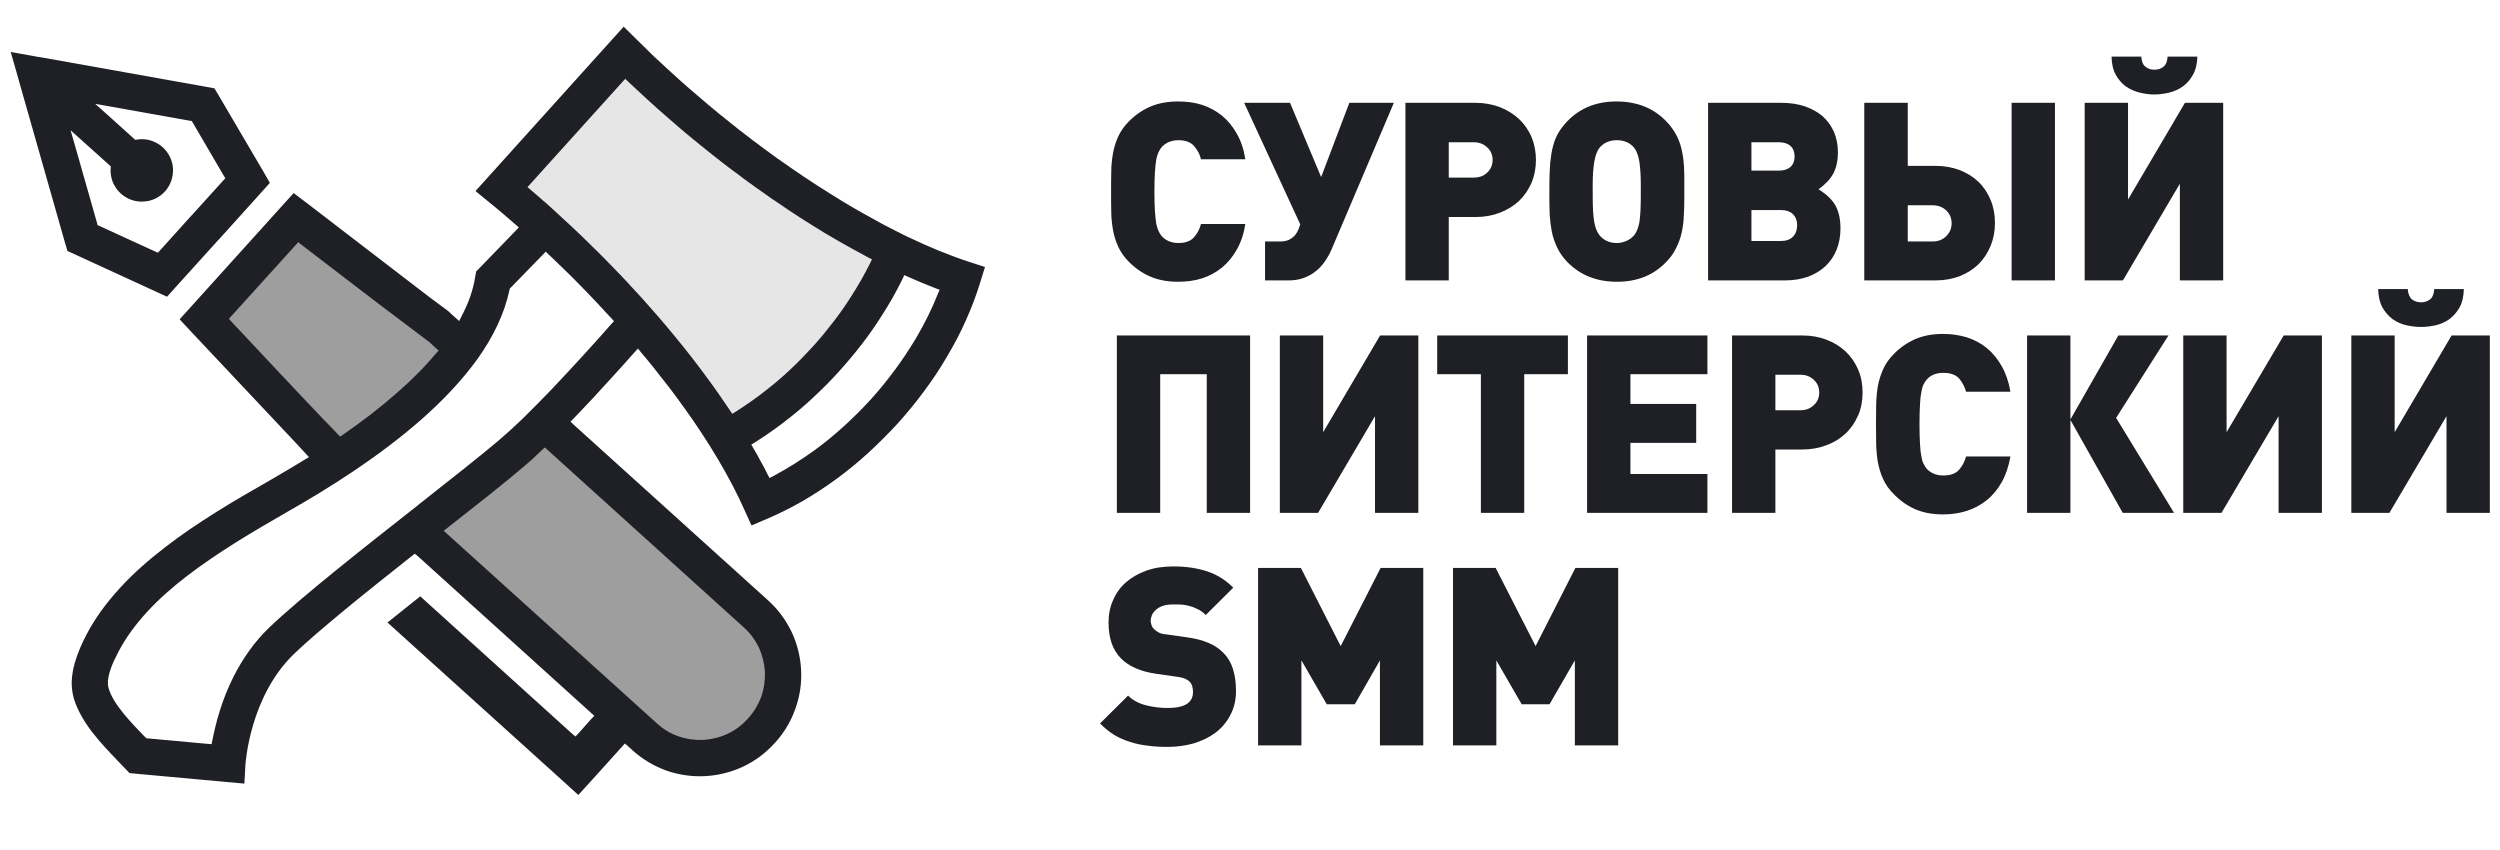 <?xml version="1.0" encoding="UTF-8"?> <svg xmlns="http://www.w3.org/2000/svg" width="556" height="189" viewBox="0 0 556 189" fill="none"> <path fill-rule="evenodd" clip-rule="evenodd" d="M110.967 41.046L138.368 67.692L160.516 96.605L184.554 79.332L197.707 55.295L165.43 35.414L138.746 13.229C138.746 13.229 110.589 41.764 110.967 41.046Z" fill="#E6E6E6"></path> <path fill-rule="evenodd" clip-rule="evenodd" d="M94.035 118.337L123.024 95.47L163.729 133.114C163.729 133.114 177.676 147.061 173.518 156.812C169.323 166.601 155.377 172.157 146.457 167.13C137.537 162.141 93.77 118.639 94.035 118.337ZM47.773 72.075L76.195 101.631L103.521 75.401L64.479 49.209C64.479 49.209 48.87 71.508 47.773 72.075Z" fill="#9E9E9E"></path> <path d="M119.206 43.237C118.866 42.973 118.526 42.633 118.148 42.33L117.316 41.612L118.034 40.819L138.33 18.33L139.049 17.537L139.842 18.293C140.523 18.935 141.203 19.578 141.883 20.182C142.526 20.787 143.206 21.43 143.962 22.11C145.398 23.433 146.797 24.68 148.157 25.852C149.518 27.023 150.878 28.233 152.315 29.442L152.693 29.745L152.806 29.858L153.033 30.009L153.297 30.274L153.373 30.311L153.751 30.614L153.789 30.652L154.091 30.916L154.28 31.067L154.771 31.445L154.809 31.483L155.263 31.861L155.527 32.088L155.754 32.277L155.867 32.352L156.586 32.919L156.737 33.071L156.926 33.222L157.228 33.449L157.304 33.486V33.524L157.644 33.789L157.719 33.864L158.022 34.053L158.211 34.242L158.362 34.356L158.702 34.62L159.08 34.923L159.193 34.998L159.42 35.187L159.685 35.414L159.798 35.452L160.138 35.754L160.176 35.792L161.159 36.548H161.197V36.586L161.575 36.85L161.65 36.926L161.915 37.115L162.141 37.304L162.633 37.644V37.682L162.973 37.908L163.124 38.022L163.616 38.4H163.653L163.691 38.438L164.031 38.702L164.107 38.778L164.409 38.967L164.598 39.118L164.749 39.231L165.09 39.496L165.581 39.874L165.808 40.025L166.072 40.214L166.148 40.289L166.526 40.554L166.564 40.592L166.866 40.819V40.781L167.055 40.932L167.244 41.045L167.546 41.31H167.584L167.924 41.575L168.038 41.65L168.264 41.801L168.529 41.99L168.642 42.066L169.323 42.557L169.512 42.671L169.701 42.822L170.003 43.011L170.041 43.049L170.381 43.313L170.456 43.351L170.759 43.54L170.986 43.729L171.099 43.804L171.779 44.296L171.93 44.371L172.157 44.523C173.971 45.77 175.861 47.055 177.789 48.302C179.678 49.511 181.568 50.683 183.42 51.817C185.121 52.837 186.746 53.745 188.258 54.614C189.808 55.483 191.395 56.352 193.02 57.222L193.927 57.675L193.474 58.62C192.869 59.83 192.189 61.077 191.508 62.286C190.79 63.534 190.072 64.743 189.278 65.953C188.069 67.88 186.746 69.77 185.31 71.622C183.912 73.436 182.438 75.25 180.85 76.989C179.263 78.727 177.638 80.428 175.937 82.016C174.236 83.641 172.46 85.153 170.683 86.551C169.549 87.458 168.378 88.327 167.206 89.159C166.072 89.953 164.901 90.746 163.729 91.502L162.86 92.031L162.293 91.2C161.537 90.066 160.819 89.008 160.101 87.987C159.269 86.778 158.475 85.682 157.757 84.699L157.719 84.661L157.606 84.51V84.472L157.568 84.434L157.379 84.17L157.341 84.094V84.132L157.153 83.905L157.039 83.754V83.716C155.867 82.129 154.696 80.579 153.486 79.03C152.277 77.48 150.992 75.893 149.707 74.343C149.518 74.116 149.178 73.701 148.762 73.209C148.422 72.793 148.082 72.415 147.817 72.075L147.212 71.395H147.25L146.759 70.866V70.828C145.512 69.392 144.189 67.88 142.828 66.368C141.467 64.894 140.107 63.42 138.746 61.946L138.708 61.908H138.671L138.595 61.795L138.482 61.682L138.444 61.644L138.368 61.568L138.255 61.417L137.915 61.077C137.083 60.245 136.29 59.376 135.458 58.545C134.664 57.713 133.795 56.844 132.926 55.974L132.888 55.937L132.623 55.672L132.548 55.634L132.434 55.521L132.321 55.408L132.208 55.294V55.256L132.17 55.219L132.094 55.181V55.143H132.056L131.867 54.954L131.83 54.916L131.565 54.652L131.49 54.576L131.452 54.538L131.414 54.501L131.376 54.463L131.225 54.312L131.112 54.198L130.998 54.085L130.96 54.047L130.885 53.971H130.847V53.934L130.734 53.858L130.62 53.707L130.507 53.593H130.469V53.556H130.431L130.393 53.518V53.48H130.356L130.318 53.404L130.242 53.367L130.204 53.329L130.129 53.253L130.091 53.215L129.978 53.102L129.94 53.064L129.902 53.026L129.864 52.989H129.827L129.751 52.875L129.6 52.762V52.724L129.26 52.384H129.222L128.995 52.157L128.844 52.006C128.088 51.288 127.219 50.456 126.274 49.587C125.291 48.68 124.384 47.849 123.515 47.055L123.401 46.941L123.288 46.828L121.02 44.787V44.825L120.264 44.145L119.206 43.237ZM166.45 159.685L166.261 159.912C164.976 161.31 163.464 162.444 161.801 163.2C160.101 163.993 158.249 164.447 156.397 164.56C154.545 164.636 152.655 164.371 150.878 163.767C149.178 163.162 147.553 162.217 146.116 160.894L99.628 118.904L98.683 118.034L99.666 117.278C103.219 114.482 106.545 111.874 109.001 109.908C111.798 107.678 114.293 105.638 116.334 103.899C116.976 103.37 117.656 102.765 118.299 102.198C118.941 101.593 119.66 100.913 120.453 100.157L121.171 99.515L121.89 100.157L165.43 139.54C166.866 140.825 167.962 142.337 168.756 143.962C169.549 145.701 170.003 147.515 170.116 149.404C170.192 151.256 169.927 153.146 169.323 154.923C168.68 156.623 167.735 158.249 166.45 159.685ZM170.834 133.53L127.672 94.526L126.878 93.77L127.634 93.014L128.428 92.182C130.696 89.839 132.964 87.382 135.118 85.001C137.159 82.809 139.2 80.504 141.052 78.425L141.883 77.518L142.639 78.463L143.508 79.483C144.718 80.919 145.852 82.356 146.986 83.83C148.157 85.266 149.253 86.702 150.312 88.138L150.463 88.365L150.538 88.441L150.765 88.781L150.954 89.008V89.045L150.992 89.083L151.105 89.234L151.219 89.386L151.445 89.688V89.726L151.672 90.028L151.748 90.104C154.734 94.223 157.379 98.267 159.647 102.085C161.953 105.978 163.918 109.719 165.505 113.272L167.13 116.863L170.759 115.313C173.329 114.217 175.899 112.932 178.469 111.458C180.964 110.022 183.496 108.359 185.99 106.545C188.409 104.768 190.79 102.841 193.096 100.724C195.364 98.645 197.593 96.415 199.748 94.072C201.864 91.691 203.867 89.272 205.682 86.778C207.534 84.283 209.234 81.713 210.708 79.143C212.258 76.535 213.656 73.889 214.828 71.206C216.038 68.523 217.058 65.839 217.89 63.156L219.061 59.376L215.319 58.167C213.241 57.486 211.049 56.655 208.781 55.748C206.551 54.841 204.208 53.782 201.827 52.649L200.882 52.195C200.315 51.893 199.672 51.59 198.954 51.212C198.425 50.948 197.745 50.608 197.027 50.23L196.838 50.116H196.8L196.686 50.041L196.384 49.889L196.308 49.852C194.91 49.096 193.474 48.302 192 47.471C190.488 46.639 189.052 45.77 187.578 44.901C185.726 43.767 183.798 42.557 181.795 41.272C179.867 40.025 177.902 38.74 175.975 37.379L175.672 37.19V37.153L175.483 37.039L175.332 36.926L174.576 36.397H174.538L174.312 36.208L174.085 36.056L173.971 35.981H173.934L173.631 35.716L173.518 35.678L173.291 35.489L173.14 35.414L172.913 35.263L172.686 35.074H172.649L172.573 34.998L172.271 34.771L172.195 34.734L171.893 34.507L171.553 34.242L171.25 34.053V34.016H171.212L170.872 33.751L170.759 33.675L170.532 33.524L170.305 33.335L170.192 33.26L169.89 33.033H169.852L169.814 32.995L169.512 32.73L169.36 32.655L169.171 32.504L169.096 32.466L168.831 32.239L168.491 31.974L168.416 31.937L168.113 31.71L167.924 31.559L167.773 31.483L167.471 31.219H167.433L167.093 30.954L166.979 30.841L166.753 30.689L166.526 30.5L166.412 30.425L166.072 30.16L166.034 30.123L165.732 29.896L165.543 29.782V29.745L165.392 29.631L165.09 29.404L165.052 29.367L164.712 29.102L164.598 29.026L164.334 28.837L164.145 28.649L163.993 28.573L163.653 28.271L163.313 28.006L163.162 27.893H163.2L162.973 27.741L162.708 27.515L162.633 27.477L162.293 27.212V27.174L162.217 27.137L161.953 26.91L161.764 26.759L161.612 26.645L161.31 26.419L161.272 26.381L160.932 26.078L160.819 26.003L160.592 25.814L160.214 25.549L159.874 25.247L159.534 24.982L159.382 24.831L159.193 24.68L158.929 24.453L158.853 24.416L158.513 24.113L158.438 24.075L158.173 23.849L157.984 23.66L157.833 23.546L157.493 23.282C156.094 22.11 154.696 20.901 153.26 19.653C151.899 18.444 150.576 17.31 149.367 16.176C148.082 15.005 146.759 13.795 145.474 12.586C144.189 11.338 142.941 10.129 141.694 8.882L138.708 5.934L135.912 9.033L108.586 39.345L105.751 42.482L108.964 45.127C109.871 45.845 110.816 46.639 111.798 47.471C112.705 48.264 113.65 49.058 114.557 49.852L115.389 50.57L114.633 51.364L106.771 59.489L105.902 60.359L105.675 61.606C105.449 63.08 105.071 64.516 104.579 65.953C104.088 67.389 103.445 68.787 102.727 70.186L102.123 71.395L101.102 70.488L100.346 69.808L99.666 69.165L95.584 66.141L68.296 45.203L65.31 42.935L62.816 45.694L42.444 68.258L39.949 71.017L42.482 73.738L66.066 98.797L67.842 100.724L68.712 101.669L67.615 102.312C66.217 103.181 64.932 103.937 63.723 104.655C62.513 105.373 61.266 106.091 60.056 106.809C56.012 109.115 51.931 111.458 48.038 113.915C44.107 116.371 40.289 118.941 36.737 121.701C33.033 124.535 29.593 127.559 26.608 130.847C23.66 134.06 21.09 137.537 19.162 141.278C18.708 142.186 18.217 143.13 17.801 144.151C17.348 145.209 16.97 146.305 16.63 147.439C16.252 148.762 16.025 150.085 15.949 151.445C15.912 152.768 16.063 154.091 16.441 155.414C17.272 158.097 18.784 160.592 20.56 162.897C22.337 165.203 24.378 167.319 26.154 169.171C26.419 169.436 26.645 169.663 26.834 169.889C27.099 170.154 27.401 170.456 27.741 170.834L28.8 171.93L30.312 172.082L50.192 173.896L54.349 174.274L54.576 170.192V170.154V170.116C54.614 169.889 55.483 154.885 65.499 145.323C68.258 142.677 72.264 139.275 76.838 135.496C81.335 131.792 86.475 127.71 91.578 123.666L92.258 123.137L92.938 123.704L131.376 158.475L132.17 159.193L131.452 159.949L128.693 163.049L127.975 163.804L127.181 163.124L93.468 132.623L86.173 138.444L125.216 173.707L128.617 176.806L131.716 173.404L138.293 166.11L138.973 165.354L139.767 166.034L140.712 166.904C142.941 168.907 145.474 170.381 148.157 171.364C150.954 172.346 153.902 172.762 156.812 172.611C159.723 172.46 162.595 171.741 165.278 170.494C167.849 169.285 170.23 167.546 172.233 165.316L172.46 165.089C174.463 162.86 175.937 160.327 176.882 157.644C177.902 154.847 178.318 151.899 178.167 148.989C178.016 146.078 177.297 143.168 176.05 140.523C174.803 137.952 173.102 135.571 170.834 133.53ZM95.66 76.233L96.793 77.291L97.549 77.971L96.869 78.727C95.622 80.201 94.299 81.675 92.863 83.074C91.464 84.51 89.953 85.908 88.441 87.231C86.551 88.894 84.586 90.519 82.545 92.107C80.504 93.656 78.463 95.168 76.384 96.605L75.628 97.096L75.023 96.453L72.189 93.505H72.151L70.375 91.615C64.025 84.963 57.864 78.311 51.553 71.622L50.91 70.904L51.553 70.186L65.688 54.576L66.331 53.858L67.086 54.463L83.868 67.313L95.584 76.157L95.622 76.195L95.66 76.233ZM33.562 31.256C32.617 30.954 31.559 30.878 30.576 31.03L30.085 31.105L29.707 30.765L23.924 25.549L21.165 23.093L24.794 23.735L42.142 26.834L42.633 26.91L42.897 27.326L49.7 38.967L50.116 39.647L49.587 40.214L42.746 47.773L42.482 48.038L35.641 55.634L35.112 56.201L34.431 55.899L22.148 50.267L21.694 50.078L21.581 49.587L16.705 32.466L15.685 28.951L18.406 31.408L24.264 36.661L24.642 37.001L24.605 37.493C24.529 38.551 24.718 39.571 25.096 40.554C25.512 41.461 26.078 42.33 26.872 43.049L26.91 43.086C28.346 44.334 30.123 44.938 31.899 44.825C33.675 44.749 35.414 43.993 36.699 42.557L36.737 42.519C37.984 41.121 38.551 39.307 38.475 37.53C38.4 35.792 37.606 34.053 36.208 32.768C35.414 32.05 34.507 31.559 33.562 31.256ZM45.883 19.313L9.071 12.737L8.73 12.699L2.381 11.565L4.157 17.764L4.233 18.066L14.475 54.047L15.005 55.823L16.668 56.579L34.431 64.743L37.153 65.99L39.118 63.798L48.491 53.442L48.718 53.215L58.053 42.86L60.019 40.667L58.545 38.097L48.642 21.241L47.697 19.653L45.883 19.313ZM113.575 63.987L120.642 56.73L121.36 55.974L122.116 56.693L122.419 56.957L122.456 56.995V57.033L122.608 57.146L122.645 57.184L122.683 57.222L122.721 57.26L122.759 57.297L122.797 57.335L122.834 57.373L122.872 57.411L122.948 57.449V57.486H122.986V57.524L123.023 57.562L123.061 57.6L123.099 57.638L123.137 57.675H123.175L123.212 57.713L123.25 57.751L123.288 57.789L123.326 57.827V57.864L123.401 57.902L123.439 57.94L123.477 57.978L123.553 58.053L123.59 58.091L123.628 58.129L123.666 58.167L123.704 58.205L123.741 58.242L123.779 58.28L123.855 58.356L123.893 58.393L123.93 58.431H123.968L124.006 58.469L124.119 58.62L124.157 58.658H124.195V58.696H124.233L124.422 58.923H124.46V58.96H124.497V58.998H124.535L124.573 59.036L124.649 59.111L124.686 59.149L124.875 59.338L124.913 59.376L125.253 59.678V59.716L125.367 59.792V59.83L125.48 59.905L125.556 59.981V60.019L125.593 60.056L125.707 60.132L125.82 60.245L125.858 60.283L125.896 60.321V60.359H125.934L125.971 60.397C126.992 61.379 128.012 62.4 128.995 63.42C130.053 64.516 131.112 65.575 132.094 66.633L132.775 67.351L132.85 67.427L132.888 67.464L132.964 67.54V67.578L133.039 67.615L133.077 67.653L133.153 67.729L133.19 67.805C133.682 68.296 134.135 68.787 134.551 69.278C135.231 69.997 135.647 70.45 135.912 70.715L136.554 71.433L135.912 72.113C134.06 74.23 131.905 76.649 129.713 79.03C127.483 81.449 125.102 84.056 122.608 86.664C120.416 88.932 118.261 91.124 116.258 93.09C114.406 94.866 112.667 96.453 111.118 97.776C107.112 101.178 100.649 106.28 93.543 111.874L93.09 112.214L93.052 112.252H93.09C80.957 121.776 67.086 132.699 59.905 139.54C56.466 142.828 53.934 146.608 52.006 150.349C49.323 155.641 47.962 160.894 47.244 164.598L47.055 165.505L46.11 165.43L32.919 164.22L32.541 164.182L32.277 163.918L31.899 163.54C30.463 162.066 28.838 160.365 27.401 158.589C25.927 156.775 24.68 154.885 24.151 153.033C24 152.541 23.962 151.975 24 151.37C24.075 150.803 24.189 150.198 24.34 149.631C24.567 148.838 24.869 148.044 25.209 147.25C25.587 146.456 25.965 145.701 26.305 145.02C27.968 141.808 30.198 138.822 32.806 135.987C35.376 133.19 38.4 130.545 41.65 128.05C45.052 125.442 48.718 122.986 52.497 120.604C56.239 118.261 60.17 115.993 64.025 113.764C68.485 111.231 73.512 108.208 78.652 104.768C83.754 101.329 88.97 97.474 93.77 93.241C98.532 89.045 102.841 84.51 106.28 79.71C109.682 74.91 112.176 69.808 113.31 64.478L113.386 64.176L113.575 63.987ZM169.171 102.576C168.68 101.631 168.151 100.686 167.584 99.742L167.093 98.872L167.962 98.343C169.285 97.511 170.57 96.642 171.855 95.735C173.14 94.828 174.425 93.845 175.672 92.863C177.638 91.313 179.527 89.688 181.379 87.912C183.231 86.173 185.045 84.359 186.784 82.393C188.56 80.428 190.186 78.463 191.735 76.46C193.285 74.456 194.721 72.378 196.044 70.299C196.913 68.938 197.745 67.578 198.501 66.255C199.256 64.894 200.012 63.496 200.693 62.097L201.108 61.19L202.053 61.606C202.998 62.022 204.019 62.438 205.039 62.891C206.097 63.307 207.08 63.723 207.949 64.063L208.97 64.441L208.554 65.423C207.912 67.049 207.193 68.636 206.4 70.261C205.606 71.849 204.737 73.474 203.792 75.099C202.393 77.442 200.844 79.786 199.181 82.053C197.518 84.321 195.741 86.513 193.814 88.668C191.849 90.822 189.808 92.863 187.729 94.752C185.612 96.68 183.458 98.456 181.228 100.082C179.754 101.14 178.242 102.16 176.693 103.143C175.143 104.126 173.593 104.995 172.082 105.827L171.137 106.318L170.645 105.373C170.192 104.428 169.701 103.521 169.171 102.576Z" fill="#1E2026"></path> <path fill-rule="evenodd" clip-rule="evenodd" d="M276.963 49.814C276.623 52.006 275.981 53.896 275.074 55.484C274.167 57.109 273.07 58.432 271.748 59.528C270.425 60.586 268.951 61.38 267.326 61.909C265.663 62.438 263.886 62.665 261.996 62.665C259.691 62.665 257.65 62.287 255.874 61.531C254.097 60.775 252.51 59.679 251.074 58.243C250.053 57.222 249.259 56.088 248.693 54.879C248.163 53.707 247.748 52.422 247.521 51.099C247.294 49.776 247.143 48.378 247.143 46.98C247.105 45.543 247.105 44.107 247.105 42.633C247.105 41.121 247.105 39.685 247.143 38.249C247.143 36.85 247.294 35.452 247.521 34.129C247.748 32.806 248.163 31.521 248.693 30.35C249.259 29.14 250.053 28.006 251.074 26.986C252.51 25.55 254.097 24.454 255.874 23.698C257.65 22.942 259.691 22.564 261.996 22.564C263.886 22.564 265.663 22.791 267.326 23.32C268.951 23.849 270.425 24.643 271.748 25.701C273.07 26.797 274.167 28.12 275.074 29.745C275.981 31.332 276.623 33.222 276.963 35.414H267.099C266.834 34.28 266.305 33.336 265.549 32.466C264.831 31.635 263.659 31.181 262.072 31.181C261.165 31.181 260.409 31.37 259.767 31.673C259.124 31.975 258.633 32.391 258.255 32.844C258.028 33.147 257.839 33.487 257.65 33.865C257.461 34.243 257.31 34.772 257.159 35.452C257.045 36.17 256.932 37.077 256.856 38.211C256.781 39.345 256.743 40.819 256.743 42.633C256.743 44.41 256.781 45.884 256.856 47.017C256.932 48.151 257.045 49.058 257.159 49.776C257.31 50.457 257.461 50.986 257.65 51.364C257.839 51.742 258.028 52.082 258.255 52.384C258.633 52.838 259.124 53.254 259.767 53.556C260.409 53.858 261.165 54.047 262.072 54.047C263.659 54.047 264.831 53.594 265.549 52.762C266.305 51.893 266.834 50.91 267.099 49.814H276.963ZM296.163 55.408C295.785 56.315 295.332 57.147 294.765 57.978C294.198 58.81 293.556 59.566 292.762 60.208C292.006 60.85 291.099 61.38 290.116 61.758C289.096 62.136 288 62.362 286.715 62.362H281.348V53.707H284.787C285.543 53.707 286.148 53.556 286.677 53.329C287.206 53.065 287.622 52.724 287.962 52.384C288.264 52.006 288.529 51.591 288.718 51.137C288.907 50.721 289.058 50.268 289.171 49.89L276.699 22.866H286.904L293.82 39.383L300.094 22.866H309.996L296.163 55.408ZM341.593 35.566C341.593 37.417 341.253 39.118 340.611 40.668C339.93 42.217 338.985 43.578 337.814 44.712C336.604 45.808 335.168 46.715 333.543 47.32C331.88 47.962 330.104 48.265 328.138 48.265H322.204V62.362H312.567V22.866H328.138C330.104 22.866 331.918 23.206 333.543 23.811C335.168 24.454 336.604 25.323 337.814 26.457C339.023 27.591 339.93 28.913 340.611 30.463C341.253 32.013 341.593 33.714 341.593 35.566ZM331.956 35.566C331.956 34.432 331.54 33.487 330.746 32.769C329.952 32.013 328.932 31.635 327.722 31.635H322.204V39.496H327.722C328.932 39.496 329.952 39.156 330.746 38.4C331.54 37.644 331.956 36.699 331.956 35.566ZM374.589 44.221C374.589 45.506 374.551 46.791 374.475 48C374.437 49.247 374.286 50.457 374.022 51.666C373.757 52.838 373.379 53.972 372.812 55.068C372.283 56.202 371.565 57.26 370.582 58.243C367.785 61.191 364.119 62.665 359.622 62.665C355.086 62.665 351.42 61.191 348.548 58.243C347.565 57.222 346.809 56.126 346.28 54.992C345.751 53.821 345.335 52.649 345.108 51.44C344.882 50.268 344.73 49.021 344.655 47.811C344.617 46.564 344.579 45.317 344.579 44.107V41.235C344.579 39.307 344.655 37.644 344.768 36.208C344.919 34.772 345.108 33.525 345.411 32.428C345.713 31.295 346.129 30.312 346.62 29.48C347.149 28.611 347.792 27.78 348.548 26.986C351.382 24.038 355.011 22.564 359.508 22.564C364.044 22.564 367.748 24.038 370.582 26.986C371.981 28.422 373.001 30.085 373.644 31.975C374.248 33.865 374.589 36.246 374.589 39.118V44.221ZM364.913 40.932C364.913 39.08 364.8 37.417 364.611 36.057C364.384 34.658 364.006 33.6 363.477 32.92C362.57 31.786 361.247 31.181 359.584 31.181C357.921 31.181 356.598 31.786 355.691 32.92C355.162 33.6 354.784 34.658 354.557 36.057C354.33 37.417 354.217 39.08 354.217 40.932V43.654C354.217 46.186 354.33 48.076 354.557 49.361C354.784 50.608 355.162 51.591 355.691 52.271C356.636 53.443 357.959 54.047 359.584 54.047C360.34 54.047 361.096 53.858 361.776 53.556C362.456 53.254 363.023 52.8 363.477 52.271C364.006 51.591 364.384 50.608 364.611 49.361C364.8 48.076 364.913 46.186 364.913 43.654V40.932ZM409.322 50.759C409.322 52.535 409.02 54.123 408.453 55.559C407.886 56.958 407.055 58.167 405.996 59.188C404.938 60.17 403.653 60.964 402.141 61.531C400.63 62.06 398.929 62.362 397.039 62.362H379.88V22.866H396.207C398.135 22.866 399.874 23.131 401.423 23.66C402.935 24.189 404.258 24.907 405.354 25.852C406.45 26.835 407.282 28.006 407.886 29.367C408.453 30.728 408.756 32.239 408.756 33.94C408.756 35.717 408.415 37.228 407.773 38.514C407.093 39.798 405.996 40.97 404.447 42.104C406.223 43.2 407.47 44.41 408.226 45.732C408.944 47.093 409.322 48.756 409.322 50.759ZM399.118 34.81C399.118 33.827 398.815 33.033 398.211 32.466C397.568 31.899 396.737 31.635 395.603 31.635H389.518V37.947H395.603C396.737 37.947 397.568 37.682 398.211 37.115C398.815 36.548 399.118 35.792 399.118 34.81ZM399.685 50.117C399.685 49.058 399.344 48.227 398.74 47.622C398.097 47.017 397.228 46.715 396.094 46.715H389.518V53.594H396.094C397.228 53.594 398.097 53.291 398.74 52.649C399.344 52.044 399.685 51.175 399.685 50.117ZM447.382 62.362V22.866H457.02V62.362H447.382ZM443.678 49.625C443.678 51.477 443.338 53.178 442.696 54.728C442.053 56.277 441.146 57.638 440.012 58.772C438.841 59.906 437.442 60.775 435.855 61.417C434.23 62.022 432.453 62.362 430.526 62.362H414.614V22.866H424.289V36.888H430.488C432.453 36.888 434.23 37.228 435.855 37.833C437.48 38.476 438.878 39.345 440.05 40.479C441.222 41.613 442.091 42.973 442.733 44.523C443.376 46.073 443.678 47.773 443.678 49.625ZM434.041 49.663C434.041 48.491 433.625 47.547 432.831 46.791C432.037 46.035 431.017 45.657 429.807 45.657H424.289V53.707H429.807C431.017 53.707 432.037 53.329 432.831 52.535C433.625 51.742 434.041 50.797 434.041 49.663ZM488.693 12.586C488.655 14.211 488.315 15.572 487.71 16.63C487.105 17.726 486.349 18.595 485.442 19.238C484.535 19.88 483.515 20.334 482.419 20.599C481.322 20.863 480.226 21.014 479.13 21.014C478.072 21.014 476.976 20.863 475.88 20.599C474.784 20.334 473.763 19.88 472.819 19.238C471.911 18.595 471.156 17.726 470.551 16.63C469.946 15.572 469.644 14.211 469.606 12.586H476.22C476.296 13.682 476.598 14.438 477.165 14.854C477.694 15.307 478.374 15.496 479.13 15.496C479.924 15.496 480.604 15.307 481.133 14.854C481.7 14.438 482.003 13.682 482.078 12.586H488.693ZM484.8 62.362V40.857L472.138 62.362H463.634V22.866H473.272V44.372L485.933 22.866H494.437V62.362H484.8ZM268.384 114.066V83.225H258.028V114.066H248.39V74.608H278.022V114.066H268.384ZM305.801 114.066V92.561L293.14 114.066H284.636V74.608H294.274V96.114L306.935 74.608H315.439V114.066H305.801ZM338.985 83.225V114.066H329.348V83.225H319.634V74.608H348.699V83.225H338.985ZM352.97 114.066V74.608H379.729V83.225H362.607V89.84H377.234V98.495H362.607V105.411H379.729V114.066H352.97ZM414.236 87.307C414.236 89.121 413.933 90.822 413.253 92.372C412.573 93.921 411.666 95.282 410.456 96.416C409.247 97.55 407.848 98.419 406.185 99.024C404.522 99.666 402.746 99.969 400.781 99.969H394.847V114.066H385.209V74.608H400.819C402.746 74.608 404.56 74.91 406.185 75.553C407.848 76.158 409.247 77.027 410.456 78.161C411.666 79.295 412.573 80.617 413.253 82.205C413.933 83.754 414.236 85.455 414.236 87.307ZM404.598 87.307C404.598 86.173 404.22 85.228 403.389 84.473C402.595 83.717 401.612 83.339 400.365 83.339H394.847V91.238H400.365C401.612 91.238 402.595 90.86 403.389 90.104C404.22 89.348 404.598 88.403 404.598 87.307ZM447.118 101.518C446.74 103.71 446.097 105.6 445.19 107.225C444.283 108.813 443.187 110.173 441.864 111.232C440.579 112.29 439.067 113.084 437.442 113.613C435.779 114.142 434.041 114.406 432.151 114.406C429.807 114.406 427.767 114.028 425.99 113.273C424.252 112.517 422.626 111.383 421.228 109.947C420.17 108.926 419.376 107.792 418.847 106.621C418.28 105.411 417.902 104.126 417.637 102.803C417.411 101.48 417.297 100.12 417.259 98.684C417.259 97.247 417.222 95.811 417.222 94.337C417.222 92.863 417.259 91.389 417.259 89.991C417.297 88.554 417.411 87.194 417.637 85.833C417.902 84.51 418.28 83.263 418.847 82.054C419.376 80.844 420.17 79.748 421.228 78.69C422.626 77.254 424.252 76.158 425.99 75.402C427.767 74.646 429.807 74.268 432.151 74.268C434.041 74.268 435.779 74.532 437.442 75.024C439.067 75.553 440.579 76.347 441.864 77.405C443.187 78.501 444.283 79.824 445.19 81.449C446.097 83.036 446.74 84.926 447.118 87.118H437.253C436.951 86.022 436.422 85.04 435.704 84.17C434.948 83.339 433.776 82.923 432.189 82.923C431.319 82.923 430.563 83.074 429.883 83.376C429.241 83.679 428.749 84.095 428.371 84.586C428.144 84.85 427.956 85.191 427.767 85.569C427.578 85.947 427.426 86.476 427.313 87.194C427.162 87.874 427.048 88.781 427.011 89.915C426.935 91.049 426.897 92.523 426.897 94.337C426.897 96.151 426.935 97.625 427.011 98.721C427.048 99.855 427.162 100.762 427.313 101.48C427.426 102.199 427.578 102.728 427.767 103.068C427.956 103.446 428.144 103.786 428.371 104.088C428.749 104.58 429.241 104.958 429.883 105.26C430.563 105.6 431.319 105.751 432.189 105.751C433.776 105.751 434.948 105.336 435.704 104.466C436.422 103.635 436.951 102.652 437.253 101.518H447.118ZM450.822 114.066V74.608H460.459V93.279L471.118 74.608H482.267L470.626 92.939L483.515 114.066H472.1L460.459 93.392V114.066H450.822ZM506.759 114.066V92.561L494.059 114.066H485.556V74.608H495.193V96.114L507.893 74.608H516.396V114.066H506.759ZM547.956 64.29C547.918 65.915 547.615 67.276 547.011 68.372C546.406 69.43 545.65 70.299 544.743 70.98C543.836 71.622 542.815 72.076 541.719 72.34C540.585 72.567 539.527 72.718 538.431 72.718C537.373 72.718 536.277 72.567 535.181 72.34C534.047 72.076 533.026 71.622 532.119 70.98C531.212 70.299 530.456 69.43 529.852 68.372C529.247 67.276 528.944 65.915 528.907 64.29H535.483C535.559 65.386 535.899 66.142 536.428 66.595C536.995 67.011 537.675 67.238 538.431 67.238C539.225 67.238 539.867 67.011 540.434 66.595C541.001 66.142 541.304 65.386 541.379 64.29H547.956ZM544.1 114.066V92.561L531.401 114.066H522.935V74.608H532.573V96.114L545.234 74.608H553.738V114.066H544.1ZM274.885 153.676C274.885 155.679 274.469 157.455 273.637 159.005C272.844 160.554 271.748 161.877 270.349 162.936C268.989 163.956 267.363 164.75 265.511 165.317C263.659 165.846 261.694 166.11 259.615 166.11C258.104 166.11 256.667 166.035 255.307 165.846C253.946 165.695 252.623 165.43 251.376 165.014C250.129 164.636 248.919 164.107 247.823 163.465C246.727 162.784 245.669 161.915 244.648 160.895L250.885 154.696C251.905 155.717 253.228 156.435 254.853 156.851C256.478 157.266 258.104 157.455 259.691 157.455C263.47 157.455 265.322 156.284 265.322 153.902C265.322 152.92 265.096 152.126 264.567 151.597C264 151.03 263.13 150.69 261.959 150.539L257.196 149.858C253.682 149.367 251.036 148.195 249.259 146.381C247.445 144.529 246.538 141.884 246.538 138.444C246.538 136.63 246.878 134.967 247.559 133.455C248.201 131.943 249.146 130.621 250.393 129.525C251.641 128.428 253.152 127.559 254.929 126.917C256.705 126.274 258.708 125.972 260.976 125.972C263.811 125.972 266.305 126.35 268.459 127.068C270.652 127.786 272.579 128.995 274.28 130.696L268.157 136.781C267.552 136.139 266.872 135.685 266.154 135.383C265.474 135.043 264.793 134.816 264.113 134.665C263.47 134.513 262.828 134.438 262.223 134.438C261.656 134.438 261.127 134.438 260.674 134.438C259.842 134.438 259.124 134.551 258.519 134.778C257.915 135.005 257.423 135.307 257.045 135.647C256.667 135.988 256.365 136.403 256.176 136.819C256.025 137.235 255.911 137.688 255.911 138.104C255.911 138.369 255.987 138.671 256.1 139.011C256.176 139.351 256.403 139.654 256.705 139.956C256.97 140.221 257.31 140.447 257.726 140.674C258.141 140.901 258.708 141.052 259.426 141.09L264.189 141.77C267.666 142.262 270.236 143.358 271.937 145.058C272.995 146.079 273.751 147.326 274.204 148.762C274.658 150.199 274.885 151.862 274.885 153.676ZM306.897 165.77V146.873L301.304 156.624H295.067L289.436 146.873V165.77H279.798V126.312H289.322L298.167 143.698L307.048 126.312H316.535V165.77H306.897ZM350.248 165.77V146.873L344.617 156.624H338.419L332.787 146.873V165.77H323.149V126.312H332.636L341.518 143.698L350.362 126.312H359.886V165.77H350.248Z" fill="#1E2026"></path> </svg> 